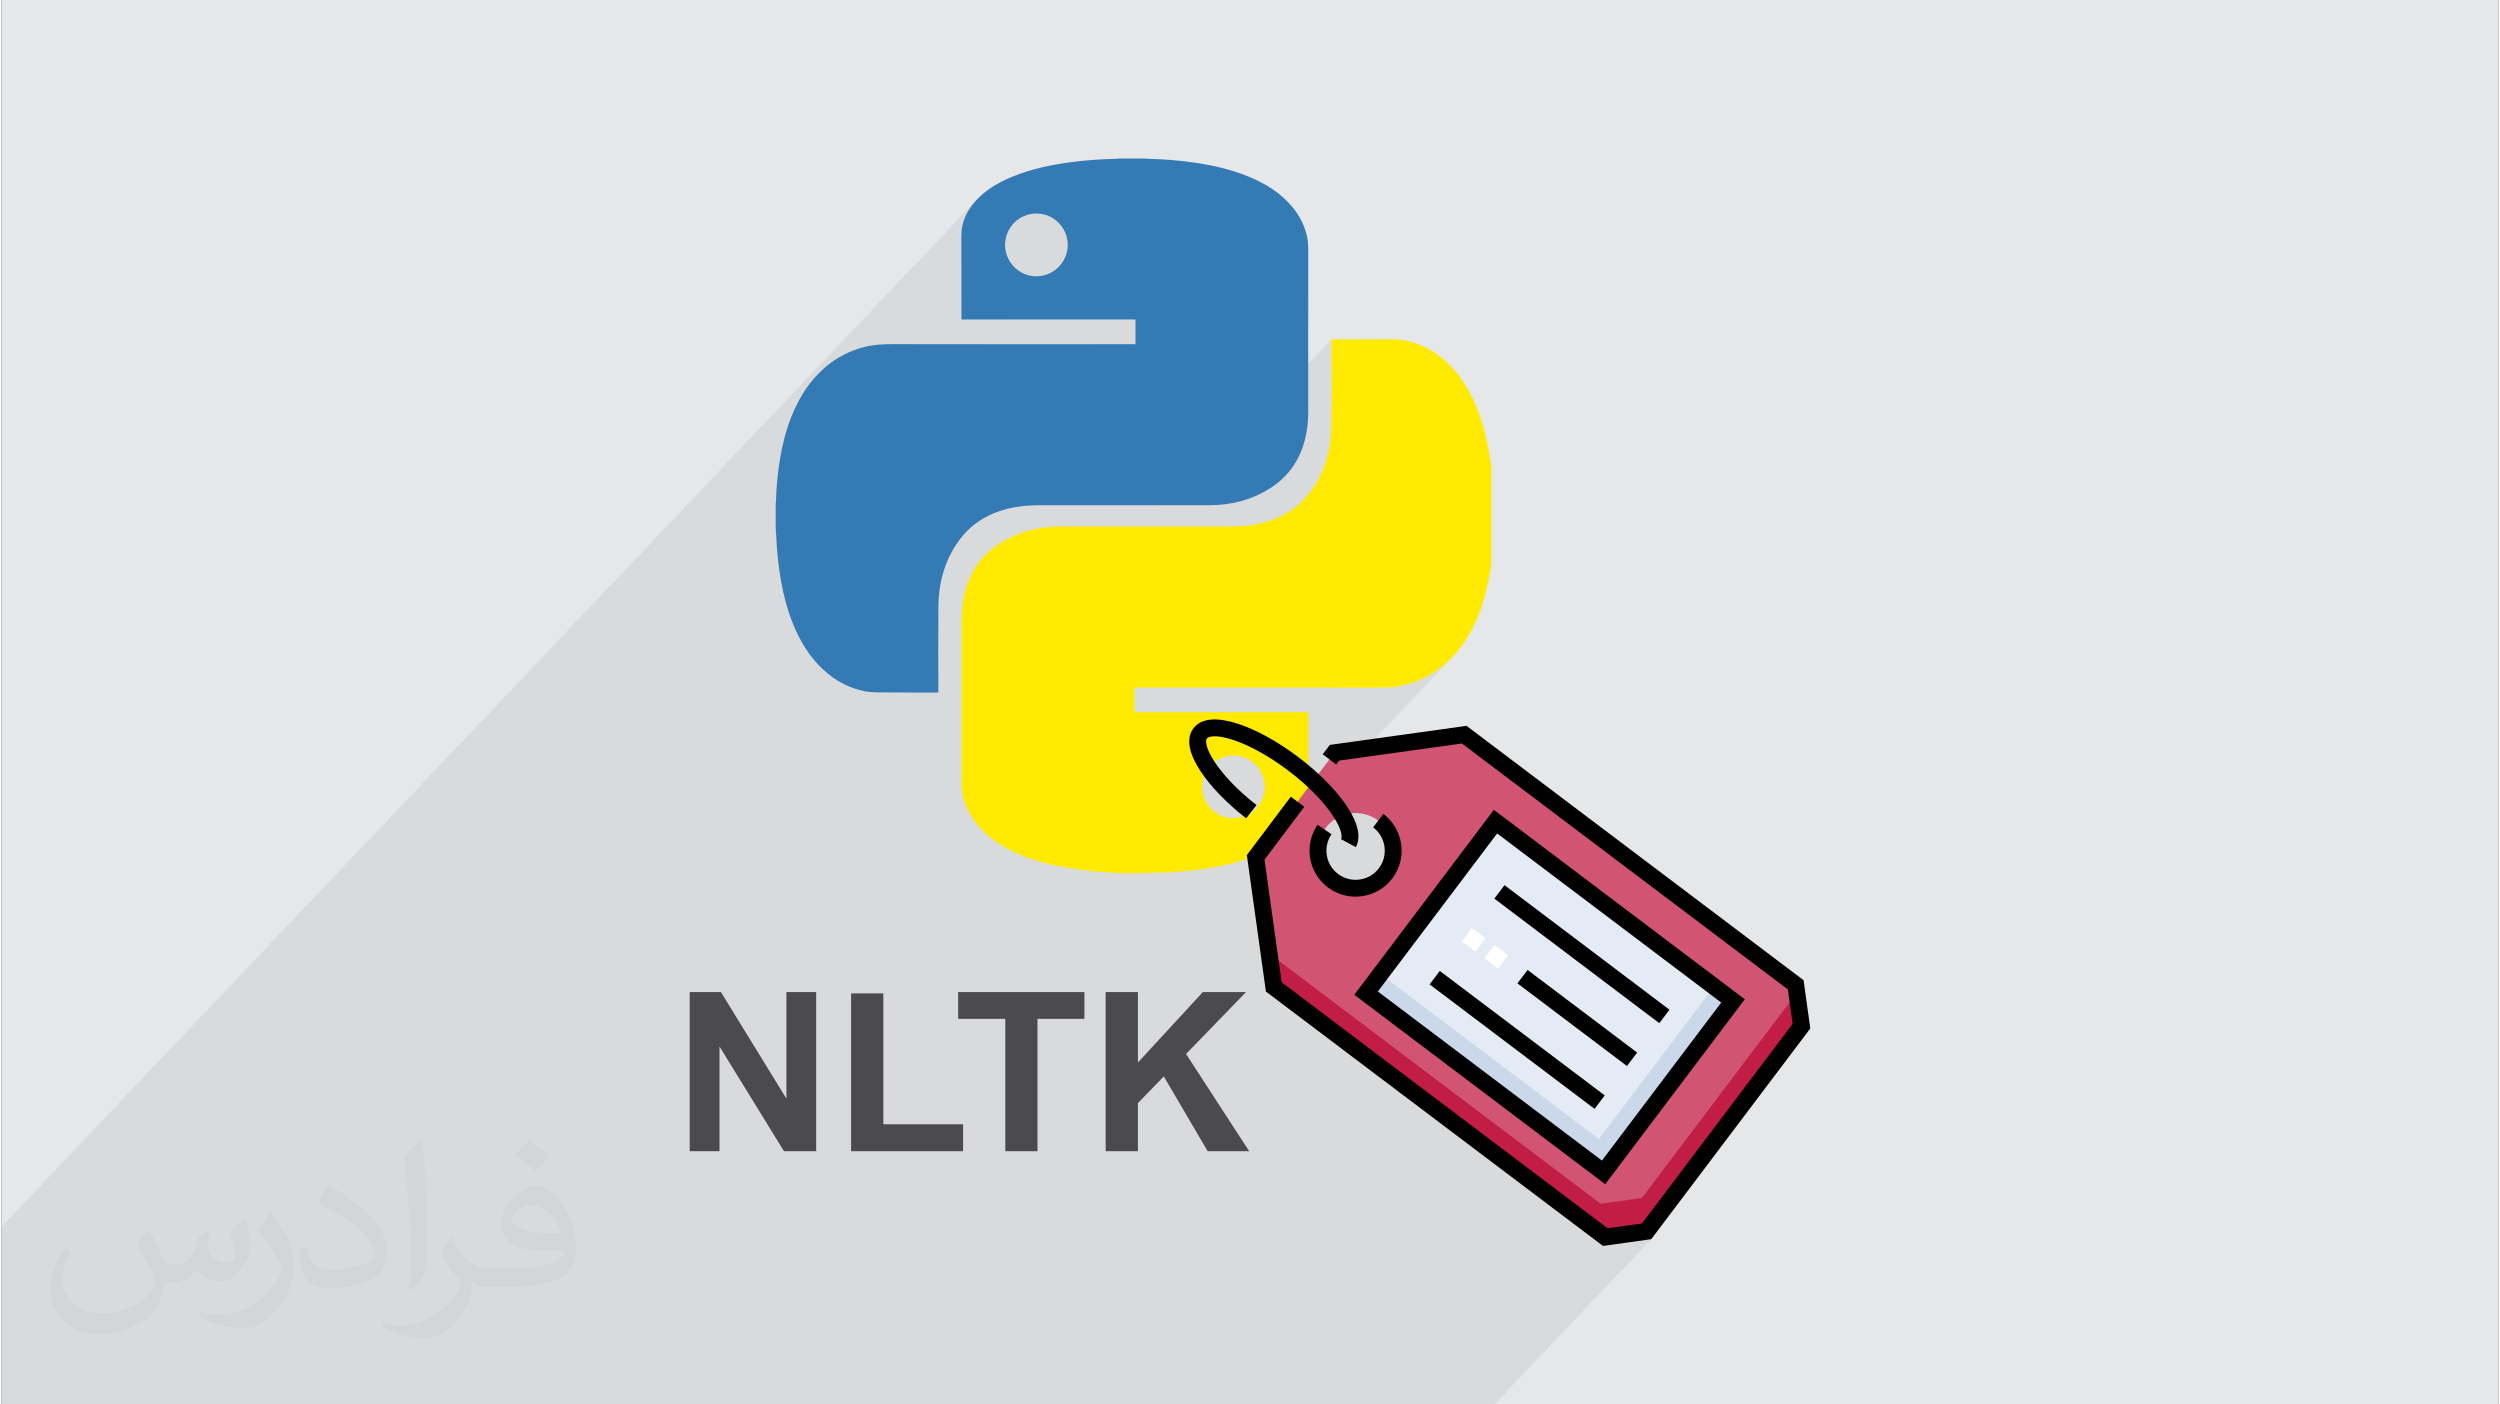 <?xml version="1.0" encoding="UTF-8"?>
<!DOCTYPE svg PUBLIC "-//W3C//DTD SVG 1.0//EN" "http://www.w3.org/TR/2001/REC-SVG-20010904/DTD/svg10.dtd">
<!-- Creator: CorelDRAW 2017 -->
<svg xmlns="http://www.w3.org/2000/svg" xml:space="preserve" width="356px" height="200px" version="1.0" shape-rendering="geometricPrecision" text-rendering="geometricPrecision" image-rendering="optimizeQuality" fill-rule="evenodd" clip-rule="evenodd"
viewBox="0 0 35600 20026"
 xmlns:xlink="http://www.w3.org/1999/xlink">
 <rect x="0" y="0" width="35600" height="20026" fill="#333333" stroke="none"/>
 <g id="Layer_x0020_1">
  <g id="_2547853113280">
   <path fill="#373435" fill-opacity="0.031" d="M2082 17548c68,104 112,203 155,312 32,64 49,183 199,183 44,0 107,-14 163,-45 63,-33 110,-83 136,-159l60 -202 146 -72 10 9c-20,78 -25,149 -25,206 0,171 146,235 262,235 68,0 129,-34 129,-95 0,-81 -34,-217 -78,-339 68,-68 136,-136 214,-191l12 6c34,144 53,287 53,381 0,93 -41,196 -75,264 -70,132 -194,238 -344,238 -114,0 -241,-58 -328,-163l-5 0c-82,101 -209,193 -412,193l-63 0c-10,134 -39,229 -83,314 -121,237 -480,404 -818,404 -471,0 -706,-272 -706,-633 0,-223 73,-431 185,-578l92 38c-70,134 -117,262 -117,385 0,338 275,499 592,499 294,0 658,-187 724,-404 -25,-237 -114,-348 -250,-565 41,-72 94,-144 160,-221l12 0 0 0zm5421 -1275c99,63 196,136 291,222 -53,74 -119,142 -201,202 -95,-77 -190,-143 -287,-213 66,-75 131,-147 197,-211l0 0zm51 926c-160,0 -291,105 -291,184 0,167 320,219 703,217 -48,-196 -216,-401 -412,-401zm-359 896c208,0 390,-6 529,-41 155,-39 286,-118 286,-171 0,-15 0,-31 -5,-46 -87,8 -187,8 -274,8 -282,0 -498,-65 -583,-223 -21,-44 -36,-92 -36,-148 0,-152 66,-304 182,-407 97,-84 204,-138 313,-138 197,0 354,158 464,408 60,137 101,294 101,492 0,132 -36,243 -118,326 -153,148 -435,204 -867,204l-196 0 0 0 -51 0c-107,0 -184,-19 -245,-66l-10 0c3,25 5,50 5,72 0,97 -32,221 -97,320 -192,287 -400,410 -580,410 -182,0 -405,-70 -606,-161l36 -70c65,27 155,46 279,46 325,0 752,-314 805,-619 -12,-25 -34,-58 -65,-93 -95,-113 -155,-208 -211,-307 48,-95 92,-171 133,-239l17 -2c139,282 265,445 546,445l44 0 0 0 204 0 0 0zm-1408 299c24,-130 26,-276 26,-413l0 -203c0,-376 -48,-926 -87,-1281 68,-75 163,-161 238,-219l22 6c51,450 63,972 63,1452 0,126 -5,250 -17,340 -7,114 -73,201 -214,332l-31 -14 0 0zm-1449 -596c7,177 94,318 398,318 189,0 349,-50 526,-135 32,-14 49,-33 49,-49 0,-111 -85,-258 -228,-392 -139,-126 -323,-238 -495,-311 -59,-26 -78,-52 -78,-77 0,-52 68,-158 124,-236l19 -1c197,103 417,255 580,427 148,157 240,315 240,489 0,128 -39,250 -102,361 -216,109 -446,192 -674,192 -277,0 -466,-130 -466,-436 0,-33 0,-84 12,-150l95 0 0 0zm-501 -503l172 278c63,103 122,215 122,392l0 227c0,183 -117,379 -306,573 -148,132 -279,188 -400,188 -180,0 -386,-56 -624,-159l27 -70c75,21 162,37 269,37 342,-2 692,-252 852,-557 19,-35 26,-68 26,-90 0,-36 -19,-75 -34,-110 -87,-165 -184,-315 -291,-453 56,-89 112,-174 173,-258l14 2z"/>
   <path fill="#E6E7E8" d="M0 0l35600 0 0 20026 -35600 0 0 -20026z"/>
   <path fill="#373435" fill-opacity="0.031" d="M2102 17539c68,103 111,202 155,311 31,63 48,183 199,183 43,0 106,-14 162,-45 63,-33 112,-83 135,-159l61 -202 146 -71 9 9c-20,76 -24,149 -24,207 0,169 145,232 261,232 68,0 129,-33 129,-94 0,-81 -33,-217 -78,-338 68,-68 136,-136 214,-192l12 7c34,143 54,286 54,380 0,93 -42,196 -76,264 -70,131 -193,237 -344,237 -114,0 -240,-57 -327,-163l-5 0c-83,101 -208,193 -412,193l-62 0c-11,134 -40,230 -83,314 -121,237 -480,404 -817,404 -470,0 -705,-272 -705,-633 0,-222 73,-430 184,-576l92 36c-70,135 -116,262 -116,386 0,337 273,498 591,498 293,0 657,-187 722,-403 -24,-237 -114,-348 -250,-565 42,-72 96,-144 161,-220l12 0 0 0 0 0zm5414 -1274c99,63 196,136 291,221 -53,74 -119,142 -201,202 -95,-76 -189,-142 -286,-212 65,-75 131,-146 196,-211l0 0 0 0zm51 925c-161,0 -291,105 -291,183 0,167 320,219 702,217 -48,-196 -215,-400 -411,-400l0 0 0 0zm-359 894c209,0 390,-6 529,-40 155,-40 286,-118 286,-171 0,-15 0,-31 -6,-46 -87,8 -186,8 -274,8 -280,0 -496,-63 -581,-222 -22,-43 -36,-93 -36,-149 0,-152 65,-302 181,-405 98,-85 204,-139 313,-139 196,0 354,159 463,408 61,136 102,293 102,491 0,132 -37,242 -119,325 -153,149 -434,204 -865,204l-197 0 0 0 -51 0c-106,0 -184,-18 -244,-66l-10 0c2,25 5,49 5,72 0,97 -32,221 -97,319 -192,287 -399,410 -579,410 -182,0 -405,-70 -606,-160l36 -71c65,28 155,46 279,46 325,0 751,-313 805,-618 -13,-25 -34,-57 -65,-92 -96,-113 -156,-209 -212,-308 49,-94 93,-171 133,-239l17 -1c139,282 265,444 546,444l43 0 0 0 204 0 0 0 0 0zm-1406 299c24,-130 26,-276 26,-412l0 -202c0,-377 -48,-924 -87,-1281 68,-75 163,-160 238,-218l22 6c51,449 63,970 63,1450 0,126 -5,250 -18,340 -6,114 -71,200 -213,332l-31 -15 0 0 0 0zm-1447 -595c7,177 94,317 397,317 189,0 349,-49 526,-134 31,-14 48,-33 48,-49 0,-112 -84,-258 -227,-392 -138,-125 -323,-237 -495,-310 -58,-25 -77,-52 -77,-77 0,-52 68,-158 123,-235l20 -2c196,103 416,256 579,427 148,157 240,315 240,488 0,127 -39,249 -102,360 -216,110 -446,192 -673,192 -277,0 -466,-130 -466,-435 0,-33 0,-84 13,-150l94 0 0 0 0 0zm-500 -502l171 277c64,103 122,214 122,392l0 226c0,183 -117,379 -306,573 -147,132 -278,187 -400,187 -178,0 -385,-56 -622,-158l27 -70c74,21 162,37 269,37 341,-2 691,-252 850,-556 20,-35 26,-68 26,-91 0,-35 -18,-75 -34,-109 -86,-165 -184,-316 -290,-453 55,-89 111,-173 172,-258l15 3 0 0 0 0z"/>
   <path fill="#373435" fill-opacity="0.078" d="M21242 6654l0 0zm-19767 13372l-750 0 -725 0 0 -46 0 -304 0 -176 0 -179 0 -178 0 -176 0 -36 0 -129 0 -29 0 -191 0 0 0 -202 0 -145 0 -410 0 -29 0 -2 0 -132 0 -69 0 -103 13891 -14628 -41 48 -37 49 -33 52 -28 54 -24 56 -20 59 -14 62 -3 17 -2 18 -1 18 -1 18 -1 17 0 18 -1 18 -1 18 0 4 0 4 0 4 0 3 0 4 0 4 0 4 0 4 1 138 0 137 0 138 0 138 0 3 753 -793 67 -54 75 -42 84 -25 90 -10 0 0 0 0 90 10 84 26 76 41 66 55 55 66 41 76 26 84 9 90 -10 90 -26 84 -41 75 -55 66 -709 747 102 0 155 0 155 0 155 0 155 0 155 0 155 0 155 0 155 0 155 0 155 0 155 0 0 44 0 44 0 44 0 44 0 43 0 44 0 44 0 45 -4428 4662 42 37 32 24 1899 -2000 74 -77 79 -69 84 -61 90 -53 95 -46 100 -38 105 -31 58 -13 58 -11 59 -9 58 -7 59 -5 60 -4 59 -2 60 0 152 0 151 0 152 0 152 0 152 0 152 0 152 0 151 0 152 0 152 0 152 0 152 0 83 0 2247 -2366 0 4 0 5 0 4 0 4 0 4 0 4 0 4 0 5 0 153 0 154 1 154 0 153 1 154 -1 154 -1 153 -2 154 -7 124 -15 122 -23 119 -33 116 -41 114 -51 110 -61 107 -71 104 -66 79 -4553 4794 54 47 19 14 2039 -2147 4 0 4 0 4 0 3 0 4 0 3 0 4 0 3 0 214 0 213 0 213 0 214 0 213 0 213 -1 214 0 213 0 213 0 214 1 213 0 213 0 214 0 213 0 213 0 214 1 35 0 36 0 35 0 36 -1 36 -1 35 -3 35 -3 36 -5 103 -19 99 -27 97 -33 93 -40 89 -47 87 -54 83 -61 80 -67 77 -75 -1370 1442 1505 -210 4648 3507 22 158 106 -111 66 476 -2208 2926 -133 140 199 -28 -2238 2357 -173 0 -172 0 -251 0 -87 0 -8 0 -52 0 -157 0 -302 0 -60 0 -138 0 -34 0 -150 0 0 0 -183 0 -147 0 -146 0 0 0 -43 0 -103 0 -320 0 -46 0 -119 0 -119 0 -2561 0 -38 0 -442 0 -330 0 -37 0 -183 0 -209 0 -37 0 -83 0 -37 0 -81 0 -38 0 -39 0 -525 0 -67 0 -173 0 -184 0 -183 0 -454 0 -63 0 -3 0 -162 0 -2 0 -57 0 -49 0 -58 0 -65 0 -154 0 -17 0 -12 0 -9 0 -155 0 -94 0 -1 0 -108 0 -40 0 -18 0 -113 0 -20 0 -29 0 -203 0 -99 0 -171 0 -157 0 -32 0 -219 0 -6 0 -90 0 -6 0 -87 0 -110 0 -8 0 -3 0 -36 0 -36 0 -62 0 -38 0 -20 0 -2 0 -6 0 -119 0 -26 0 -119 0 -71 0 -8 0 -32 0 -60 0 -67 0 -73 0 -28 0 -459 0 -56 0 -254 0 -98 0 -96 0 -168 0 -129 0 -105 0 -16 0 -114 0 -216 0 -42 0 -71 0 -676 0 -169 0 -74 0 -260 0 -73 0 -29 0 -63 0 -67 0 -10 0 -367 0 -200 0 -9 0 -46 0 -77 0 -216 0 -42 0 -173 0 -112 0 -491 0 -32 0 -313 0 -510 0 -31 0 -595 0 -260 0 -67 0 -114 0 -15 0 -109 0 -313 0 -271 0 -132 0 -41 0 -293 0z"/>
   <g>
    <path fill="#347AB4" fill-rule="nonzero" d="M11037 7521c0,-113 0,-228 0,-342 1,-10 3,-21 4,-33 5,-200 24,-399 57,-597 34,-210 86,-415 165,-613 107,-266 255,-504 473,-693 166,-144 357,-244 571,-297 134,-34 270,-40 408,-39 1142,3 2284,1 3426,1 9,0 18,-1 26,-1 0,-119 0,-234 0,-352 -827,0 -1653,0 -2481,0 0,-14 0,-25 0,-36 -1,-368 -1,-737 -2,-1104 0,-10 -1,-21 0,-31 2,-47 1,-96 10,-142 32,-169 119,-307 240,-425 140,-136 307,-229 486,-301 269,-109 550,-168 837,-205 213,-28 426,-42 641,-47 8,0 15,-2 22,-4 132,0 262,0 393,0 10,2 21,4 30,4 239,6 478,25 716,62 231,36 459,90 678,175 218,85 421,197 588,364 142,141 242,306 287,501 21,92 19,184 19,277 -2,747 -1,1495 -1,2242 0,121 -14,241 -41,359 -72,304 -235,547 -499,716 -260,166 -547,241 -851,243 -810,3 -1620,1 -2429,1 -160,0 -317,12 -471,51 -285,73 -522,220 -695,461 -198,278 -284,594 -287,931 -4,399 -1,797 -1,1197 0,9 0,18 0,30 -12,0 -21,0 -31,0 -284,0 -569,1 -854,-2 -55,0 -111,-6 -164,-16 -227,-45 -422,-150 -591,-307 -195,-180 -329,-402 -429,-646 -82,-201 -137,-411 -175,-625 -35,-196 -55,-392 -65,-590 -4,-55 -7,-111 -10,-167l0 0zm3717 -4476l0 0c-247,0 -446,200 -446,445 0,248 198,448 444,450 247,0 448,-201 449,-447 0,-247 -200,-448 -447,-448l0 0z"/>
    <path fill="#FFEA00" fill-rule="nonzero" d="M21242 6654c0,460 0,921 0,1382 -6,39 -13,78 -20,118 -33,200 -81,397 -153,587 -103,267 -246,508 -460,703 -209,189 -453,305 -731,348 -94,15 -190,13 -284,13 -1138,-2 -2276,-1 -3414,-1 -9,0 -18,0 -29,0 0,118 0,233 0,351 828,0 1652,0 2480,0 0,11 0,20 0,29 1,392 3,784 4,1176 0,41 -4,84 -13,124 -40,183 -142,327 -280,448 -177,156 -387,251 -609,324 -306,100 -622,148 -942,172 -186,13 -374,18 -562,22 -239,5 -478,-5 -715,-32 -145,-17 -289,-39 -430,-66 -243,-45 -478,-117 -699,-229 -209,-106 -393,-243 -528,-438 -92,-135 -152,-282 -166,-445 -6,-60 -3,-120 -3,-180 0,-732 0,-1463 0,-2195 0,-129 10,-258 38,-384 69,-306 229,-552 493,-724 262,-170 554,-248 863,-249 812,-3 1624,-1 2435,-1 162,0 324,-14 481,-56 269,-72 492,-212 660,-434 203,-271 295,-583 302,-916 7,-409 1,-820 2,-1229 0,-12 0,-22 0,-34 13,0 23,0 33,0 274,0 546,1 819,-1 177,0 343,43 499,122 234,118 411,299 549,519 203,321 301,678 359,1048 8,43 15,85 21,128l0 0zm-3679 5011l0 0c247,1 447,-198 448,-445 1,-245 -199,-447 -443,-448 -249,0 -448,197 -450,444 -1,249 197,449 445,449z"/>
    <g>
     <path fill="#D15573" fill-rule="nonzero" d="M19004 10733l-1123 1491 258 1848 4727 3567 589 -82 2208 -2926 -82 -589 -4727 -3567 -1850 258zm625 968c236,178 283,515 105,751 -179,237 -515,283 -751,105 -237,-178 -284,-515 -105,-751 178,-236 514,-283 751,-105z"/>
     <path fill="#E5EBF5" fill-rule="nonzero" d="M19455 14161l1846 -2445 3386 2556 -1846 2445 -3386 -2556z"/>
     <path fill="#C21D44" fill-rule="nonzero" d="M22799 17163l-4726 -3568 66 477 4727 3567 589 -82 2208 -2926 -66 -476 -2209 2926 -589 82z"/>
     <path fill="#CAD8EA" fill-rule="nonzero" d="M22775 16240l-3115 -2351 -205 272 3386 2556 1846 -2445 -271 -205 -1641 2173z"/>
     <path fill="white" fill-rule="nonzero" d="M21479 13618l-145 192 -192 -145 145 -191 192 144zm-320 -241l-145 192 -192 -145 145 -192 192 145z"/>
     <path fill="black" fill-rule="nonzero" d="M19029 10900l41 -55 1751 -244 4648 3507 68 490 -2148 2847 -490 68 -4648 -3507 -244 -1749 567 -753 -192 -145 -627 833 272 1946 4806 3627 688 -96 2268 -3005 -96 -688 -4806 -3627 -1949 272 -101 134 192 145z"/>
     <path fill="black" fill-rule="nonzero" d="M19556 11797c183,138 220,400 82,583 -138,183 -400,219 -583,81 -177,-134 -218,-382 -93,-566l-199 -135c-197,289 -133,682 147,893 289,218 702,160 920,-129 218,-288 160,-701 -129,-919l-145 192z"/>
     <path fill="black" fill-rule="nonzero" d="M17186 10529c21,-28 125,-60 367,19 238,77 517,232 788,436 600,453 812,879 757,981l211 114c34,-63 44,-136 33,-215 -46,-325 -438,-756 -857,-1072 -569,-430 -1264,-708 -1491,-408 -228,302 230,878 751,1284l148 -189c-580,-452 -771,-865 -707,-950z"/>
     <path fill="black" fill-rule="nonzero" d="M22865 16885l1990 -2637 -3578 -2701 -1990 2637 3578 2701zm1654 -2590l-1701 2253 -3195 -2411 1701 -2253 3195 2411z"/>
     <path fill="black" fill-rule="nonzero" d="M23636 14589l-2352 -1776 145 -192 2352 1776 -145 192z"/>
     <path fill="black" fill-rule="nonzero" d="M22713 15811l-2352 -1775 145 -192 2352 1775 -145 192z"/>
     <path fill="black" fill-rule="nonzero" d="M23175 15200l-1562 -1179 145 -191 1562 1178 -145 192z"/>
    </g>
    <path fill="#4B4B4D" fill-rule="nonzero" d="M9811 16414l0 -2269 445 0 934 1520 0 -1520 424 0 0 2269 -459 0 -919 -1492 0 1492 -425 0zm2301 0l0 -2250 460 0 0 1866 1137 0 0 384 -1597 0zm2199 0l0 -1886 -672 0 0 -383 1800 0 0 383 -669 0 0 1886 -459 0zm1431 0l0 -2269 460 0 0 1005 926 -1005 616 0 -856 883 900 1386 -592 0 -625 -1066 -369 380 0 686 -460 0z"/>
   </g>
  </g>
 </g>
</svg>
